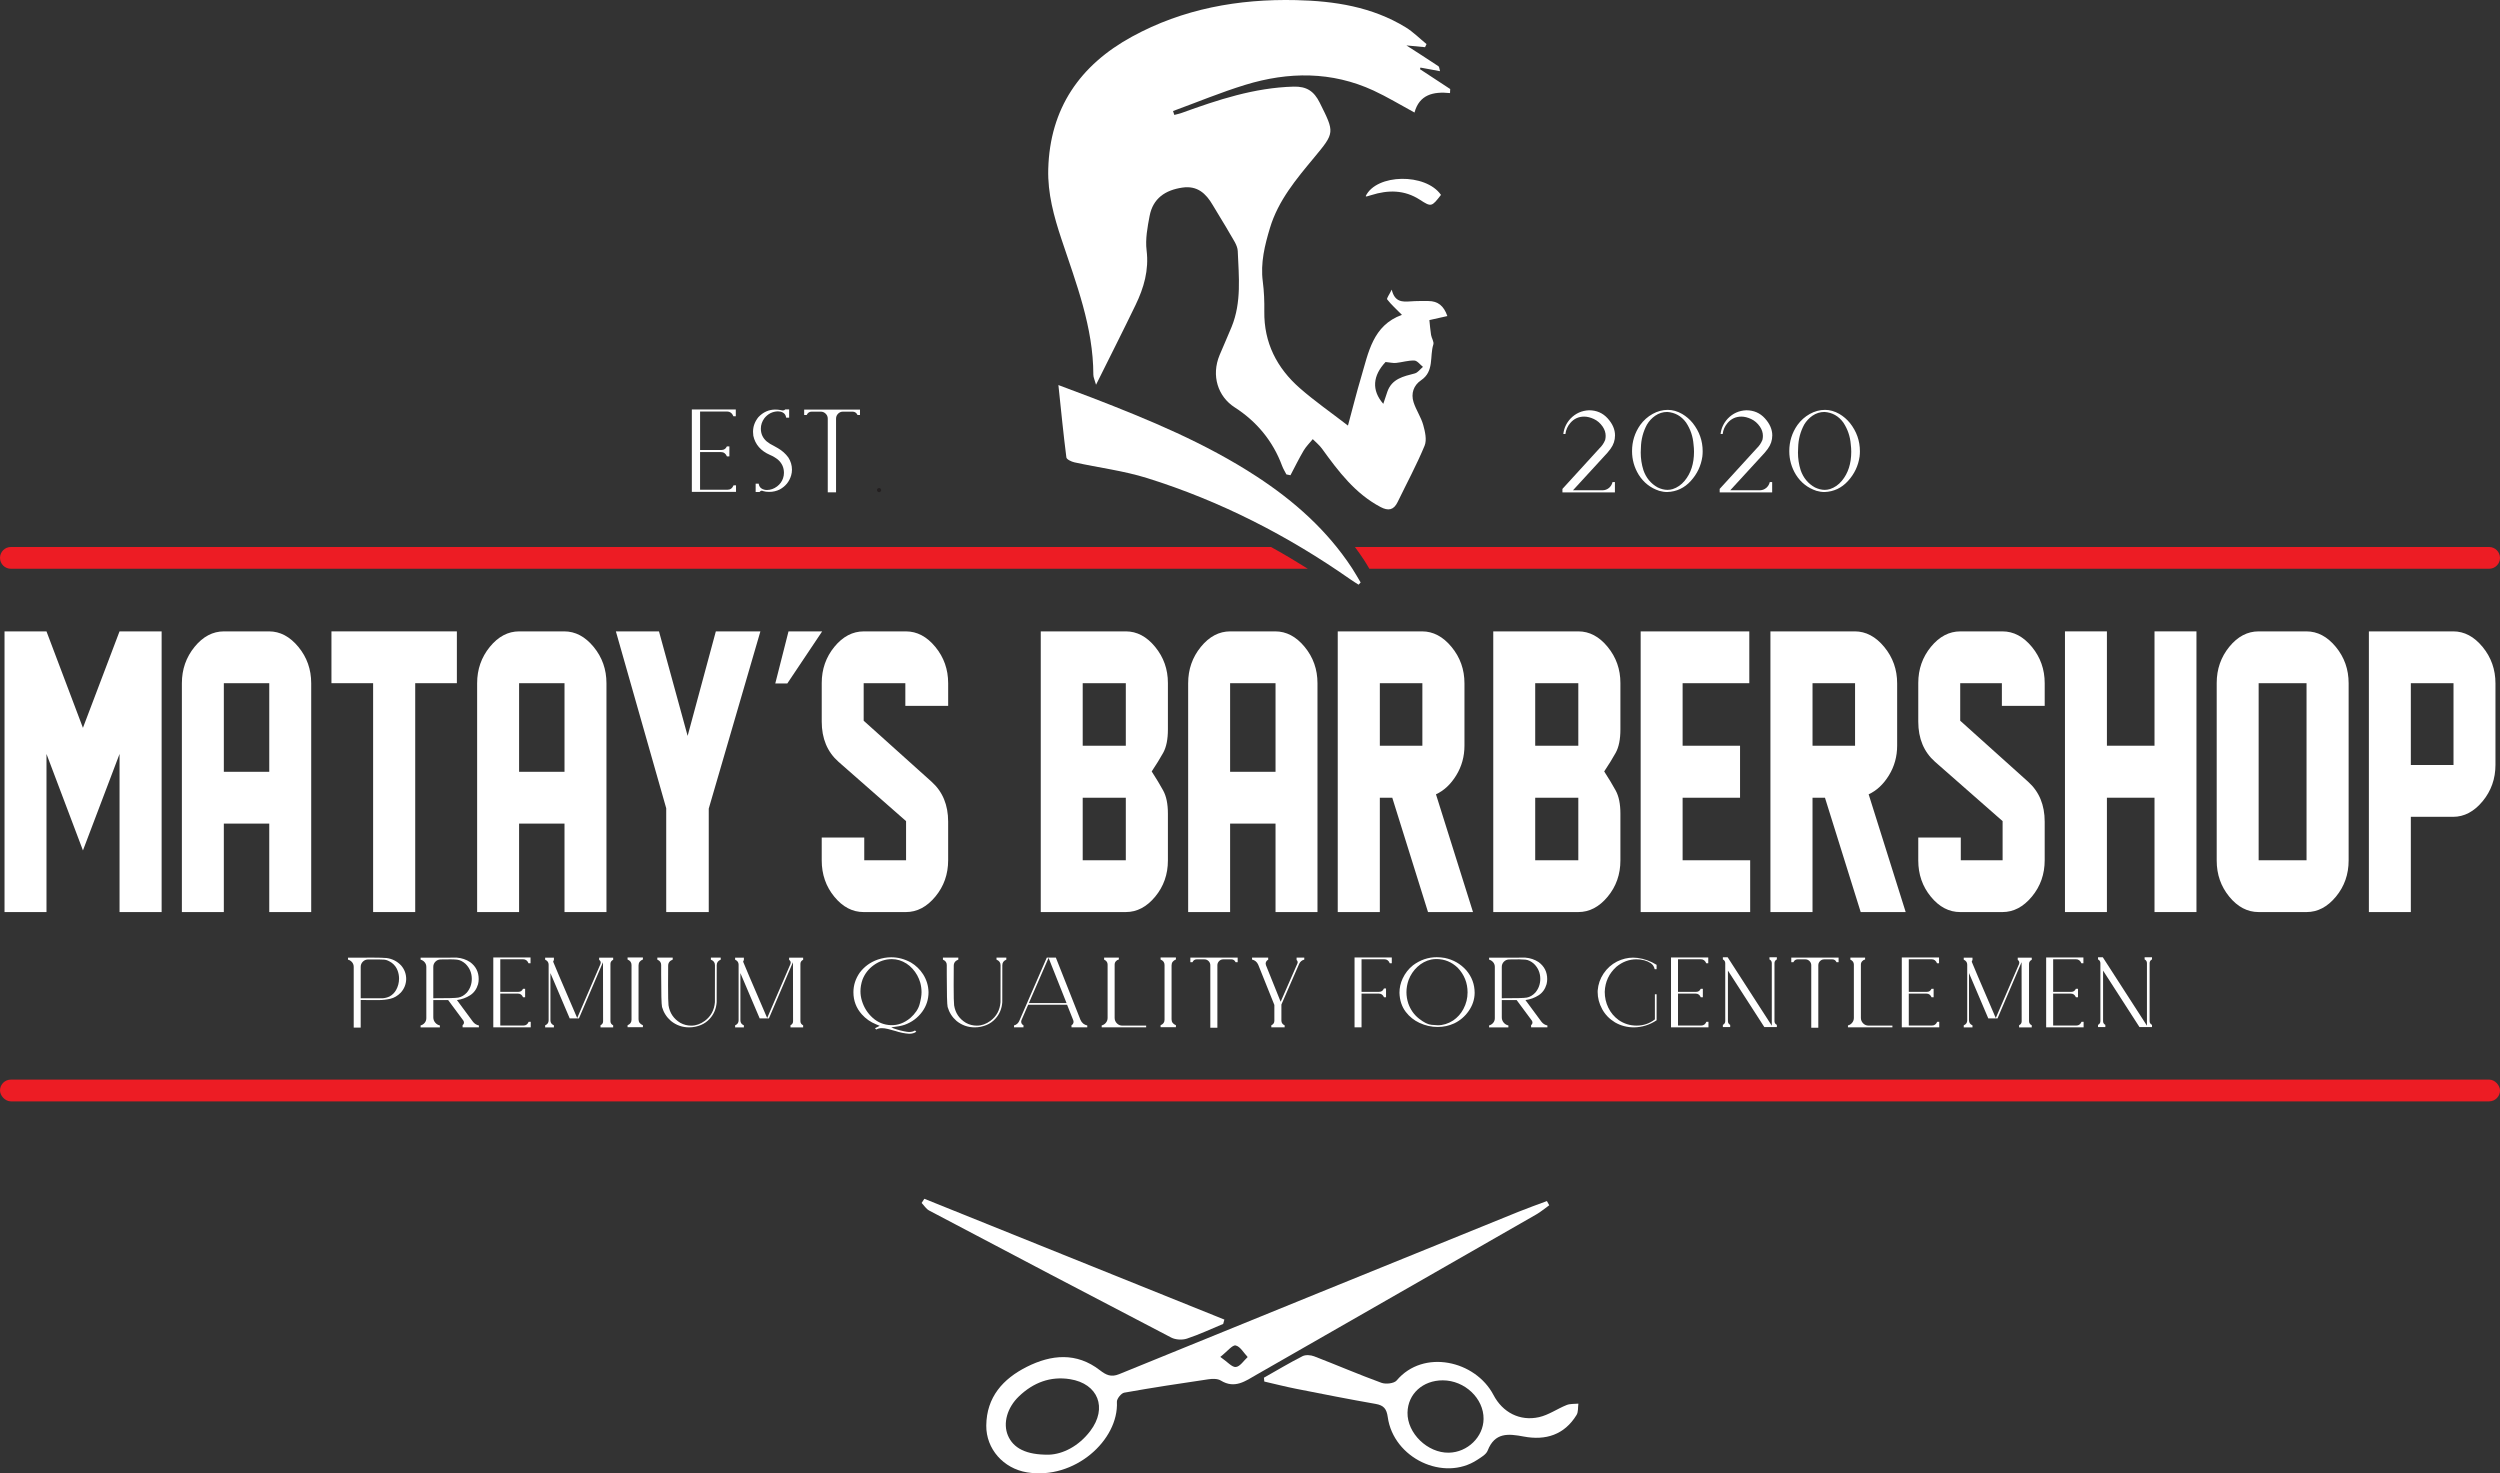 <?xml version="1.0" encoding="UTF-8"?><svg id="Layer_2" xmlns="http://www.w3.org/2000/svg" width="204.899" height="120.754" viewBox="0 0 204.899 120.754"><rect x="0" y="0" width="204.899" height="120.754" fill="#333333" stroke="none"/><g id="Laag_1"><path d="m126.975,98.783c-.357.255-.696.543-1.075.76-7.63,4.376-15.265,8.743-22.897,13.115-.925.53-1.798,1.199-2.95.489-.265-.163-.691-.149-1.025-.1-2.3.338-4.6.687-6.888,1.096-.246.044-.612.502-.599.751.161,3.136-3.472,6.418-7.369,5.779-1.931-.317-3.356-1.917-3.337-3.839.024-2.336,1.376-3.828,3.317-4.807,2.013-1.014,4.078-1.209,5.991.273.518.401.922.595,1.582.325,10.899-4.449,21.808-8.876,32.716-13.303.773-.314,1.562-.59,2.344-.884.064.115.127.23.191.344Zm-37.617,18.5c1.428-1.882.652-3.877-1.661-4.247-1.611-.258-3.009.286-4.176,1.398-.985.938-1.328,2.224-.914,3.212.433,1.034,1.484,1.607,3.372,1.578,1.121-.041,2.423-.681,3.379-1.941Zm11.934-5.245c.347-.037.647-.524.967-.815-.322-.338-.602-.861-.982-.949-.266-.062-.668.471-1.262.937.592.408.96.862,1.277.828Z" style="fill:#fff;"/><path d="m103.589,112.917c1.052-.595,2.09-1.217,3.166-1.765.254-.129.667-.098.949.01,1.845.71,3.662,1.495,5.518,2.172.358.131,1.037.058,1.248-.192,2.193-2.603,6.458-1.635,7.936,1.191.749,1.432,2.162,2.168,3.732,1.817.788-.177,1.498-.688,2.265-.995.289-.116.639-.08.961-.113-.045.313.002.682-.15.929-1.001,1.635-2.541,2.104-4.321,1.769-1.276-.24-2.378-.357-2.966,1.154-.122.314-.529.542-.844.75-2.756,1.821-6.872-.123-7.343-3.499-.094-.675-.325-.963-.988-1.08-2.187-.383-4.366-.813-6.544-1.244-.867-.172-1.724-.392-2.586-.59-.01-.105-.021-.21-.031-.315Zm11.77,2.857c-.03,1.696,1.645,3.321,3.388,3.288,1.531-.029,2.828-1.287,2.846-2.761.021-1.683-1.541-3.164-3.34-3.169-1.641-.004-2.867,1.115-2.893,2.641Z" style="fill:#fff;"/><path d="m100.347,108.151c-8.196-3.3-16.393-6.6-24.589-9.9-.074.115-.148.229-.222.344.205.211.373.492.62.622,6.604,3.486,13.212,6.963,19.837,10.409.355.185.901.214,1.284.088,1.013-.335,1.985-.795,2.974-1.205.032-.119.064-.239.097-.358Z" style="fill:#fff;"/><rect x="0" y="88.483" width="204.899" height="1.785" rx=".892" ry=".892" style="fill:#ed1c24;"/><path d="m105.434,38.887c-.119-.235-.263-.46-.353-.706-.752-2.039-2.096-3.646-3.884-4.793-1.38-.885-1.939-2.604-1.24-4.284.323-.776.672-1.542.989-2.321.819-2.012.586-4.121.5-6.203-.02-.474-.374-.95-.626-1.395-.454-.803-.957-1.578-1.422-2.375-.559-.959-1.266-1.614-2.491-1.435-1.403.205-2.41.883-2.685,2.324-.176.926-.36,1.903-.247,2.821.2,1.625-.224,3.068-.902,4.473-1.023,2.12-2.088,4.219-3.242,6.541-.112-.403-.22-.61-.22-.818-.006-3.911-1.407-7.492-2.615-11.12-.619-1.86-1.136-3.741-1.082-5.731.135-4.982,2.593-8.525,6.867-10.862C96.957.719,101.494-.098,106.22.009c3.159.072,6.229.545,8.983,2.226.621.379,1.146.915,1.715,1.378-.04.085-.08.17-.121.255-.547-.052-1.093-.104-1.528-.145.834.538,1.734,1.111,2.623,1.704.079.052.076.226.131.408-.584-.108-1.095-.202-1.605-.296-.012.044-.024.089-.036.133.825.542,1.651,1.084,2.476,1.626-.005.111-.01.221-.015.332-1.381-.143-2.517.132-2.911,1.594-1.175-.635-2.238-1.284-3.36-1.803-3.428-1.582-6.968-1.55-10.505-.468-2.006.614-3.952,1.426-5.926,2.148.035.107.07.213.104.32.204-.055.414-.096.613-.168,2.966-1.075,5.944-2.062,9.153-2.152,1.089-.03,1.684.375,2.154,1.318,1.222,2.455,1.251,2.438-.465,4.503-1.46,1.757-2.937,3.513-3.612,5.753-.43,1.428-.79,2.874-.59,4.403.106.806.135,1.628.124,2.442-.036,2.571,1.029,4.644,2.912,6.294,1.209,1.06,2.538,1.983,3.944,3.067.406-1.499.711-2.73,1.073-3.944.61-2.041.952-4.261,3.35-5.131-.476-.481-.881-.843-1.209-1.266-.063-.081.179-.399.373-.801.243,1.03.875,1.011,1.54.962.487-.036.979-.03,1.468-.028.772.003,1.261.39,1.551,1.232-.49.11-.941.211-1.473.33.046.423.074.823.138,1.217.043.267.256.564.186.782-.315.98.09,2.194-1.003,2.931-.617.416-.844,1.089-.618,1.799.204.641.612,1.22.792,1.865.152.544.309,1.227.112,1.703-.652,1.575-1.468,3.083-2.212,4.62-.319.659-.762.739-1.392.407-2.095-1.105-3.461-2.928-4.804-4.784-.21-.291-.502-.523-.757-.782-.252.31-.546.596-.747.936-.388.658-.724,1.347-1.081,2.023-.11-.023-.219-.045-.329-.068Zm8.127-9.218c-1.047,1.114-1.169,2.306-.187,3.43.124-.371.224-.687.334-.999.374-1.061,1.313-1.251,2.244-1.494.254-.066.45-.353.673-.538-.235-.183-.463-.508-.705-.518-.498-.021-1.002.144-1.507.196-.228.024-.465-.038-.851-.077Z" style="fill:#fff;"/><path d="m111.35,47.921c-.216-.139-.437-.271-.647-.418-5.148-3.606-10.69-6.445-16.69-8.321-1.931-.603-3.971-.852-5.956-1.289-.246-.054-.636-.24-.657-.403-.244-1.901-.43-3.809-.654-5.931,1.068.402,1.919.715,2.766,1.042,4.662,1.802,9.277,3.706,13.484,6.453,3.078,2.01,5.785,4.414,7.817,7.513.249.381.47.78.705,1.17-.056.061-.111.121-.167.182Z" style="fill:#fff;"/><path d="m118.102,15.974c-.764.984-.792,1.005-1.727.399-1.27-.823-2.604-.817-3.986-.382-.128.04-.257.079-.387.113-.019.005-.046-.02-.07-.031.881-1.838,4.916-1.903,6.17-.1Z" style="fill:#fff;"/><path d="m56.703,40.311v-6.753h3.602v.558h-.196c-.104-.257-.281-.387-.529-.387h-2.202v3.151h1.766c.196,0,.339-.098.431-.293h.205v.817h-.201c-.101-.235-.264-.352-.489-.352h-1.713v3.088h2.241c.235,0,.403-.12.504-.362h.201v.533h-3.621Z" style="fill:#fff;"/><path d="m62.246,40.326h-.313v-.685h.249c.026.189.109.325.25.406.124.075.264.113.421.113.3,0,.579-.098.837-.293.235-.176.398-.4.489-.671.049-.147.073-.293.073-.44,0-.434-.165-.796-.494-1.087-.199-.157-.414-.284-.646-.382-.757-.33-1.214-.853-1.37-1.571-.016-.108-.024-.215-.024-.323,0-.437.145-.837.435-1.199.391-.417.855-.626,1.39-.626.15,0,.302.015.455.044.059.019.117.029.176.029.075,0,.139-.029.191-.088h.313v.68h-.244c-.029-.203-.122-.344-.279-.426-.124-.062-.258-.093-.401-.093-.45.016-.819.204-1.106.563-.193.264-.289.55-.289.856,0,.421.16.77.48,1.047.173.14.364.26.572.357.121.065.236.13.348.196.339.196.623.449.851.759.199.31.299.644.299,1.003,0,.157-.021.31-.064.46-.15.516-.462.902-.935,1.16-.268.134-.558.2-.871.2-.189,0-.344-.02-.465-.059-.062-.026-.111-.039-.147-.039-.056,0-.116.036-.181.108Z" style="fill:#fff;"/><path d="m67.843,40.35v-6.038c0-.157-.056-.291-.169-.404-.113-.113-.247-.169-.404-.169h-.749c-.183,0-.318.091-.406.274h-.206v-.441h4.575v.441h-.201c-.088-.183-.224-.274-.406-.274h-.788c-.157,0-.29.056-.401.169-.111.112-.166.247-.166.404v6.038h-.68Z" style="fill:#fff;"/><path d="m72.05,39.998c.045,0,.086.017.12.051.034.034.051.075.051.12s-.017.086-.051.12c-.034.034-.074.052-.12.052-.046,0-.086-.017-.12-.052-.034-.034-.051-.074-.051-.12s.017-.086.051-.12c.034-.034.074-.051.12-.051Z" style="fill:#231f20;"/><path d="m128.056,40.36v-.289l3.029-3.318c.212-.202.37-.436.475-.7.026-.111.039-.218.039-.323,0-.268-.082-.522-.245-.763-.196-.284-.436-.492-.719-.624-.284-.132-.55-.198-.798-.198-.457,0-.834.173-1.131.518-.228.264-.364.568-.406.91h-.171c.052-.473.248-.894.587-1.262.414-.431.92-.659,1.517-.685.62,0,1.131.222,1.532.666.401.444.602.909.602,1.394,0,.401-.124.77-.372,1.106-.157.212-.326.411-.509.597-.858.93-1.712,1.861-2.564,2.794h2.413c.202,0,.379-.063.531-.189.152-.125.25-.286.296-.482h.196v.847h-4.301Z" style="fill:#fff;"/><path d="m135.988,40.228c-.714-.235-1.276-.675-1.683-1.321-.362-.594-.543-1.238-.543-1.933,0-.789.223-1.504.67-2.143.278-.382.616-.683,1.016-.905.399-.222.815-.333,1.245-.333.395,0,.786.111,1.174.333.333.196.621.444.866.744.545.689.817,1.458.817,2.31,0,.143-.008.289-.025.436-.108.757-.423,1.424-.947,2.001-.523.578-1.167.881-1.931.91-.215,0-.435-.033-.66-.098Zm1.106-.142c.378-.124.705-.35.978-.68.512-.617.768-1.411.768-2.383,0-.196-.013-.395-.039-.597-.049-.656-.253-1.254-.612-1.796-.388-.532-.902-.821-1.542-.866-.359,0-.69.104-.993.313-.274.192-.498.434-.671.724-.313.58-.478,1.208-.494,1.884-.01.137-.015.274-.015.411,0,.493.073.972.22,1.439.215.626.605,1.098,1.169,1.414.281.134.548.2.803.2.147,0,.289-.021.426-.064Z" style="fill:#fff;"/><path d="m140.944,40.36v-.289l3.029-3.318c.212-.202.37-.436.475-.7.026-.111.039-.218.039-.323,0-.268-.082-.522-.245-.763-.196-.284-.435-.492-.719-.624-.284-.132-.55-.198-.798-.198-.457,0-.833.173-1.13.518-.229.264-.364.568-.406.91h-.171c.052-.473.248-.894.587-1.262.414-.431.92-.659,1.517-.685.62,0,1.131.222,1.532.666s.602.909.602,1.394c0,.401-.124.77-.372,1.106-.157.212-.326.411-.509.597-.858.93-1.713,1.861-2.564,2.794h2.412c.203,0,.38-.063.531-.189.152-.125.25-.286.296-.482h.196v.847h-4.301Z" style="fill:#fff;"/><path d="m148.875,40.228c-.714-.235-1.276-.675-1.683-1.321-.362-.594-.543-1.238-.543-1.933,0-.789.223-1.504.67-2.143.278-.382.616-.683,1.016-.905.399-.222.815-.333,1.245-.333.395,0,.786.111,1.174.333.333.196.621.444.866.744.545.689.817,1.458.817,2.31,0,.143-.008.289-.025.436-.108.757-.423,1.424-.947,2.001-.523.578-1.167.881-1.931.91-.215,0-.435-.033-.66-.098Zm1.106-.142c.378-.124.705-.35.978-.68.512-.617.768-1.411.768-2.383,0-.196-.013-.395-.039-.597-.049-.656-.253-1.254-.612-1.796-.388-.532-.902-.821-1.542-.866-.359,0-.69.104-.993.313-.274.192-.498.434-.671.724-.313.58-.478,1.208-.494,1.884-.01.137-.015.274-.015.411,0,.493.073.972.22,1.439.215.626.605,1.098,1.169,1.414.281.134.548.2.803.2.147,0,.289-.021.426-.064Z" style="fill:#fff;"/><path d="m.892,44.831C.4,44.831,0,45.231,0,45.724s.4.892.892.892h106.3c-.999-.625-2.004-1.225-3.021-1.785H.892Z" style="fill:#ed1c24;"/><path d="m204.006,44.831h-92.957c.263.356.516.717.757,1.085.15.229.288.464.426.7h91.774c.493,0,.892-.4.892-.892s-.4-.892-.892-.892Z" style="fill:#ed1c24;"/><path d="m28.99,84.222v-4.976c0-.144-.043-.27-.131-.378s-.2-.179-.338-.216v-.162c.971,0,1.671-.001,2.103-.004.431,0,.784.011,1.058.033.467.061.866.264,1.194.61.277.321.415.694.415,1.119-.011.423-.159.792-.444,1.107-.26.265-.545.433-.857.504s-.615.106-.91.106l-1.518-.004v2.26h-.572Zm2.368-2.405c.199-.014.387-.062.564-.145.232-.125.413-.303.543-.535.16-.288.241-.599.241-.933,0-.218-.037-.431-.112-.639-.097-.266-.257-.482-.481-.651-.23-.157-.431-.245-.606-.261-.174-.017-.619-.022-1.335-.017-.171.003-.316.063-.433.181-.118.117-.176.26-.176.429v2.571c1.073.008,1.671.008,1.796,0Z" style="fill:#fff;"/><path d="m37.914,84.202v-.186c.075-.052.112-.123.112-.211,0-.055-.017-.108-.05-.158l-1.248-1.684h-1.215v1.414c0,.163.05.307.151.43.101.123.23.203.388.238v.158h-1.58v-.158c.136-.036.248-.108.336-.216.088-.108.133-.234.133-.377v-4.205c0-.144-.044-.27-.133-.378-.088-.108-.201-.179-.336-.216v-.162c1.883-.005,2.874-.007,2.974-.004.401.033.762.155,1.082.365.47.345.705.81.705,1.393,0,.139-.017.277-.05.415-.119.407-.338.712-.657.916s-.678.335-1.076.39l1.311,1.775c.127.163.29.265.489.307v.153h-1.335Zm-.357-2.439c.26-.05.495-.186.705-.41.271-.323.406-.698.406-1.124,0-.484-.173-.896-.518-1.236-.227-.199-.457-.313-.691-.34-.234-.028-.68-.033-1.338-.017-.171.003-.316.063-.433.181-.118.117-.176.26-.176.429v2.571c1.145.003,1.826-.015,2.045-.054Z" style="fill:#fff;"/><path d="m40.43,84.198v-5.723h3.053v.473h-.166c-.088-.218-.238-.328-.448-.328h-1.866v2.671h1.497c.166,0,.287-.083.365-.249h.174v.693h-.17c-.086-.199-.224-.299-.415-.299h-1.452v2.617h1.899c.199,0,.341-.102.427-.307h.17v.452h-3.069Z" style="fill:#fff;"/><path d="m49.218,84.202v-.174c.141-.069.211-.175.211-.319l-.008-4.848-1.97,4.604h-.759l-1.58-3.712v3.878c0,.188.095.323.286.406v.166h-.718v-.166c.191-.083.286-.218.286-.406v-4.57c0-.185-.096-.321-.286-.407v-.166h.718v.203c-.039.039-.058.084-.058.137,0,.028.655,1.563,1.966,4.608l1.908-4.425c.014-.036.021-.072.021-.108,0-.097-.043-.174-.129-.232v-.182h1.149v.174c-.149.072-.224.184-.224.336v4.694c0,.152.075.266.224.34v.17h-1.037Z" style="fill:#fff;"/><path d="m51.435,84.193v-.166c.216-.088.324-.238.324-.448v-4.492c0-.207-.108-.355-.324-.444v-.17h1.257v.166c-.238.094-.357.254-.357.481v4.425c0,.227.119.387.357.481v.166h-1.257Z" style="fill:#fff;"/><path d="m54.989,83.675c-.357-.309-.6-.691-.73-1.145-.047-.207-.07-1.102-.07-2.683v-.759c0-.202-.105-.347-.315-.435v-.166h1.261v.162c-.249.097-.373.263-.373.498-.005.625-.008,1.161-.008,1.609,0,.896.013,1.442.037,1.638.099.633.423,1.113.97,1.439.277.152.575.228.896.228.384,0,.753-.13,1.107-.39.5-.373.777-.883.829-1.53.003-.072.004-1.084.004-3.036,0-.213-.111-.364-.332-.452v-.166h.805v.166c-.218.088-.328.239-.328.452l-.004,3.044c-.039.523-.224.968-.556,1.335-.205.23-.448.404-.73.523-.312.13-.636.195-.97.195-.561,0-1.059-.175-1.493-.527Z" style="fill:#fff;"/><path d="m64.788,84.202v-.174c.141-.069.211-.175.211-.319l-.008-4.848-1.97,4.604h-.759l-1.58-3.712v3.878c0,.188.095.323.286.406v.166h-.718v-.166c.191-.083.286-.218.286-.406v-4.57c0-.185-.096-.321-.286-.407v-.166h.718v.203c-.039.039-.058.084-.058.137,0,.028.655,1.563,1.966,4.608l1.908-4.425c.014-.036.021-.072.021-.108,0-.097-.043-.174-.129-.232v-.182h1.149v.174c-.149.072-.224.184-.224.336v4.694c0,.152.075.266.224.34v.17h-1.037Z" style="fill:#fff;"/><path d="m73.355,84.492c-.199-.058-.39-.11-.574-.155-.184-.046-.355-.069-.512-.069-.183,0-.333.037-.452.112l-.104-.104c.025-.019.155-.086.39-.199l-.299-.124c-.456-.182-.846-.455-1.169-.817-.459-.514-.689-1.119-.689-1.812,0-.575.174-1.113.523-1.613.379-.498.867-.851,1.464-1.062.379-.127.75-.191,1.115-.191.55,0,1.087.143,1.609.427.412.246.746.571,1.004.974.282.448.428.935.44,1.46,0,.589-.17,1.12-.51,1.592-.368.506-.852.867-1.452,1.083-.254.086-.619.155-1.095.207.121.061.28.12.475.178s.386.107.575.145c.188.038.325.058.41.058.199,0,.362-.041.489-.125l.104.104c-.152.111-.347.166-.585.166-.365-.022-.75-.101-1.157-.236Zm1.257-1.058c.401-.359.654-.735.759-1.128s.158-.719.158-.979c0-.263-.035-.524-.104-.784-.124-.431-.337-.814-.637-1.147s-.663-.566-1.089-.699c-.196-.058-.397-.087-.601-.087-.528,0-1.022.163-1.48.489-.426.304-.734.698-.925,1.182-.113.326-.17.647-.17.962,0,.263.039.521.116.775.171.561.468,1.03.89,1.406.422.376.916.575,1.483.597.567.022,1.1-.174,1.601-.589Z" style="fill:#fff;"/><path d="m78.397,83.675c-.357-.309-.6-.691-.73-1.145-.047-.207-.07-1.102-.07-2.683v-.759c0-.202-.105-.347-.315-.435v-.166h1.261v.162c-.249.097-.373.263-.373.498-.005.625-.008,1.161-.008,1.609,0,.896.013,1.442.037,1.638.099.633.423,1.113.97,1.439.277.152.575.228.896.228.384,0,.753-.13,1.107-.39.5-.373.777-.883.829-1.53.003-.072.004-1.084.004-3.036,0-.213-.111-.364-.332-.452v-.166h.805v.166c-.218.088-.328.239-.328.452l-.004,3.044c-.039.523-.224.968-.556,1.335-.205.23-.448.404-.73.523-.312.13-.636.195-.97.195-.561,0-1.059-.175-1.493-.527Z" style="fill:#fff;"/><path d="m87.819,84.202v-.178c.047-.022.086-.055.116-.1.036-.058.054-.118.054-.178,0-.038-.007-.077-.021-.116l-.51-1.282h-3.189l-.543,1.253c-.019.044-.029.088-.029.133,0,.135.062.234.187.294v.174h-.776v-.158c.196-.05.339-.17.427-.361l2.26-5.197h.743l2.015,5.097c.108.252.294.407.56.465v.153h-1.294Zm-1.879-5.694l-1.613,3.703h3.086c-.058-.133-.549-1.367-1.472-3.703Z" style="fill:#fff;"/><path d="m90.294,84.202v-.158c.141-.036.257-.11.348-.224.091-.113.137-.245.137-.394v-4.367c0-.185-.095-.321-.286-.407v-.166h1.207v.154c-.099.022-.182.072-.247.149s-.097.167-.097.27v4.367c0,.174.061.323.184.448.123.124.272.186.446.186h1.953v.141h-3.646Z" style="fill:#fff;"/><path d="m95.121,84.193v-.166c.216-.088.324-.238.324-.448v-4.492c0-.207-.108-.355-.324-.444v-.17h1.257v.166c-.238.094-.357.254-.357.481v4.425c0,.227.119.387.357.481v.166h-1.257Z" style="fill:#fff;"/><path d="m99.197,84.231v-5.118c0-.133-.048-.247-.143-.342-.096-.095-.209-.143-.342-.143h-.634c-.155,0-.27.077-.344.232h-.174v-.373h3.878v.373h-.17c-.075-.155-.189-.232-.344-.232h-.668c-.133,0-.246.048-.34.143-.094.096-.141.209-.141.342v5.118h-.577Z" style="fill:#fff;"/><path d="m104.197,84.202v-.17c.166-.077.249-.199.249-.365v-1.302l-1.323-3.297c-.099-.227-.268-.368-.506-.423v-.158h1.323v.174c-.061.028-.109.068-.145.12-.041.064-.062.13-.062.199,0,.041.009.084.025.129l1.203,2.994,1.377-3.143c.013-.033.021-.066.021-.1,0-.069-.03-.13-.091-.182v-.191h.63v.162c-.194.05-.334.166-.419.348l-1.456,3.334v1.319c0,.174.088.303.266.386v.166h-1.091Z" style="fill:#fff;"/><path d="m111.018,84.198v-5.723h3.053v.473h-.166c-.088-.218-.236-.328-.444-.328h-1.87v2.671h1.443c.182,0,.314-.093.394-.278h.17v.722h-.166c-.086-.199-.225-.299-.419-.299h-1.422v2.762h-.572Z" style="fill:#fff;"/><path d="m116.342,83.836c-.451-.21-.825-.51-1.124-.9-.326-.426-.499-.949-.518-1.568,0-.406.087-.796.261-1.169.199-.428.481-.789.846-1.083.597-.442,1.247-.664,1.949-.664.216,0,.438.021.668.062.699.147,1.285.485,1.758,1.016.453.536.68,1.153.68,1.85-.005.534-.173,1.034-.502,1.501-.307.437-.701.77-1.182 1-.428.194-.875.29-1.339.29-.523,0-1.021-.112-1.497-.336Zm2.754-.195c.359-.243.641-.559.846-.946.227-.428.34-.88.34-1.356,0-.782-.27-1.457-.809-2.024-.495-.47-1.073-.708-1.734-.713-.149,0-.296.013-.439.041-.429.097-.805.296-1.128.597-.324.301-.564.659-.722,1.074-.119.335-.178.669-.178,1.004,0,.309.051.621.153.933.18.506.47.916.871,1.232s.742.485,1.024.51.456.037.523.037c.429,0,.846-.13,1.253-.39Z" style="fill:#fff;"/><path d="m125.487,84.202v-.186c.075-.052.112-.123.112-.211,0-.055-.017-.108-.05-.158l-1.248-1.684h-1.215v1.414c0,.163.05.307.152.43.101.123.23.203.388.238v.158h-1.58v-.158c.135-.036.247-.108.336-.216s.133-.234.133-.377v-4.205c0-.144-.044-.27-.133-.378s-.2-.179-.336-.216v-.162c1.883-.005,2.874-.007,2.973-.004.401.033.762.155,1.083.365.47.345.705.81.705,1.393,0,.139-.016.277-.05.415-.119.407-.338.712-.657.916s-.678.335-1.076.39l1.311,1.775c.127.163.29.265.489.307v.153h-1.335Zm-.357-2.439c.26-.05.495-.186.705-.41.271-.323.406-.698.406-1.124,0-.484-.173-.896-.518-1.236-.227-.199-.457-.313-.69-.34s-.68-.033-1.337-.017c-.172.003-.316.063-.434.181-.117.117-.176.26-.176.429v2.571c1.145.003,1.827-.015,2.045-.054Z" style="fill:#fff;"/><path d="m132.361,83.791c-.456-.276-.807-.639-1.051-1.089s-.367-.916-.367-1.4c0-.044.001-.087.004-.128.038-.503.2-.966.483-1.387.283-.421.65-.749,1.101-.981.437-.213.876-.319,1.319-.319.114,0,.225.007.336.021.558.066,1.088.256,1.588.568v.357h-.157c-.05-.218-.156-.382-.319-.489-.326-.213-.719-.319-1.178-.319-.594,0-1.139.202-1.634.605-.611.548-.932,1.233-.962,2.057,0,.467.098.903.295,1.308.196.405.48.742.85,1.01.439.301.929.452,1.468.452.564,0,1.063-.17,1.497-.51v-2.057h.141v2.127l-.021.017c-.559.368-1.168.557-1.829.568-.567,0-1.088-.137-1.564-.411Z" style="fill:#fff;"/><path d="m136.955,84.198v-5.723h3.053v.473h-.166c-.088-.218-.238-.328-.448-.328h-1.866v2.671h1.497c.166,0,.287-.083.365-.249h.174v.693h-.17c-.086-.199-.224-.299-.415-.299h-1.451v2.617h1.899c.199,0,.341-.102.427-.307h.17v.452h-3.069Z" style="fill:#fff;"/><path d="m144.602,84.177l-2.982-4.628v4.152c0,.13.062.23.186.298v.178h-.601v-.178c.13-.069.195-.171.195-.307v-4.749c0-.138-.065-.242-.195-.311v-.174h.394l3.616,5.607v-5.13c0-.133-.064-.234-.191-.303v-.174h.606v.174c-.13.069-.195.172-.195.307v4.757c0,.133.065.234.195.303v.178h-1.029Z" style="fill:#fff;"/><path d="m148.45,84.231v-5.118c0-.133-.048-.247-.143-.342-.095-.095-.209-.143-.342-.143h-.635c-.154,0-.269.077-.344.232h-.174v-.373h3.878v.373h-.17c-.075-.155-.189-.232-.344-.232h-.668c-.132,0-.246.048-.34.143-.094.096-.141.209-.141.342v5.118h-.577Z" style="fill:#fff;"/><path d="m155.87,84.198v-5.723h3.053v.473h-.166c-.088-.218-.238-.328-.448-.328h-1.866v2.671h1.497c.166,0,.287-.083.365-.249h.174v.693h-.17c-.086-.199-.224-.299-.415-.299h-1.451v2.617h1.899c.199,0,.341-.102.427-.307h.17v.452h-3.069Z" style="fill:#fff;"/><path d="m151.457,84.202v-.158c.141-.036.257-.11.348-.224.091-.113.137-.245.137-.394v-4.367c0-.185-.096-.321-.286-.407v-.166h1.207v.154c-.1.022-.182.072-.247.149-.065.077-.098.167-.098.27v4.367c0,.174.061.323.184.448.123.124.272.186.446.186h1.953v.141h-3.645Z" style="fill:#fff;"/><path d="m165.484,84.202v-.174c.141-.069.211-.175.211-.319l-.008-4.848-1.97,4.604h-.759l-1.58-3.712v3.878c0,.188.096.323.286.406v.166h-.717v-.166c.191-.083.286-.218.286-.406v-4.57c0-.185-.096-.321-.286-.407v-.166h.717v.203c-.038.039-.058.084-.058.137,0,.028.655,1.563,1.966,4.608l1.908-4.425c.013-.036.021-.072.021-.108,0-.097-.043-.174-.128-.232v-.182h1.149v.174c-.149.072-.224.184-.224.336v4.694c0,.152.075.266.224.34v.17h-1.037Z" style="fill:#fff;"/><path d="m167.702,84.198v-5.723h3.053v.473h-.166c-.088-.218-.238-.328-.448-.328h-1.866v2.671h1.497c.166,0,.287-.083.365-.249h.174v.693h-.17c-.086-.199-.224-.299-.415-.299h-1.451v2.617h1.899c.199,0,.341-.102.427-.307h.17v.452h-3.069Z" style="fill:#fff;"/><path d="m175.349,84.177l-2.982-4.628v4.152c0,.13.062.23.186.298v.178h-.601v-.178c.13-.069.195-.171.195-.307v-4.749c0-.138-.065-.242-.195-.311v-.174h.394l3.616,5.607v-5.13c0-.133-.064-.234-.191-.303v-.174h.606v.174c-.13.069-.195.172-.195.307v4.757c0,.133.065.234.195.303v.178h-1.029Z" style="fill:#fff;"/><path d="m13.248,74.752h-3.45v-12.959l-3,7.908-2.988-7.908v12.959H.371v-23.005h3.438l2.988,7.907,3-7.907h3.45v23.005Z" style="fill:#fff;"/><path d="m14.907,55.994c0-1.132.346-2.123,1.037-2.973.691-.849,1.496-1.274,2.413-1.274h3.687c.909,0,1.713.424,2.413,1.274.699.849,1.049,1.841,1.049,2.973v18.758h-3.438v-7.248h-3.723v7.248h-3.438v-18.758Zm3.438,7.263h3.723v-7.263h-3.723v7.263Z" style="fill:#fff;"/><path d="m37.446,55.994h-3.415v18.758h-3.45v-18.758h-3.415v-4.247h10.279v4.247Z" style="fill:#fff;"/><path d="m39.106,55.994c0-1.132.346-2.123,1.037-2.973.691-.849,1.496-1.274,2.413-1.274h3.687c.909,0,1.713.424,2.413,1.274.699.849,1.049,1.841,1.049,2.973v18.758h-3.438v-7.248h-3.723v7.248h-3.438v-18.758Zm3.438,7.263h3.723v-7.263h-3.723v7.263Z" style="fill:#fff;"/><path d="m58.089,66.274v8.478h-3.486v-8.508l-4.126-14.497h3.533l2.348,8.566,2.312-8.566h3.652l-4.233,14.526Z" style="fill:#fff;"/><path d="m70.799,51.748h3.45c.909,0,1.713.424,2.413,1.274.699.849,1.049,1.841,1.049,2.973v1.86h-3.51v-1.86h-3.415v3.075l5.573,5.008c.901.81,1.351,1.899,1.351,3.265v3.163c0,1.142-.349,2.135-1.049,2.98-.7.845-1.504,1.267-2.413,1.267h-3.462c-.917,0-1.719-.42-2.407-1.26-.688-.839-1.031-1.83-1.031-2.972v-1.874h3.486v1.86h3.427v-3.207l-5.537-4.862c-.917-.81-1.375-1.909-1.375-3.295v-3.163c0-1.133.346-2.121,1.037-2.966.691-.844,1.496-1.266,2.413-1.266Z" style="fill:#fff;"/><path d="m92.271,74.752h-6.971v-23.005h6.971c.909,0,1.711.424,2.407,1.274s1.043,1.835,1.043,2.958v3.807c0,.81-.129,1.447-.385,1.911-.257.464-.571.974-.943,1.53.372.576.686,1.098.943,1.567s.385,1.099.385,1.889v3.837c0,1.142-.348,2.133-1.043,2.972-.696.84-1.498,1.26-2.407,1.26Zm-3.533-13.633h3.533v-5.125h-3.533v5.125Zm0,9.386h3.533v-5.125h-3.533v5.125Z" style="fill:#fff;"/><path d="m97.381,55.994c0-1.132.346-2.123,1.037-2.973.691-.849,1.496-1.274,2.413-1.274h3.687c.909,0,1.713.424,2.413,1.274.699.849,1.049,1.841,1.049,2.973v18.758h-3.438v-7.248h-3.723v7.248h-3.438v-18.758Zm3.438,7.263h3.723v-7.263h-3.723v7.263Z" style="fill:#fff;"/><path d="m117.039,74.752l-2.929-9.372h-1.019v9.372h-3.45v-23.005h6.912c.909,0,1.715.427,2.419,1.281.704.855,1.055,1.848,1.055,2.98v5.096c0,.898-.225,1.713-.676,2.446-.45.732-1.004,1.25-1.66,1.552l3.035,9.65h-3.687Zm-.462-13.633v-5.125h-3.486v5.125h3.486Z" style="fill:#fff;"/><path d="m129.358,74.752h-6.971v-23.005h6.971c.909,0,1.711.424,2.407,1.274s1.043,1.835,1.043,2.958v3.807c0,.81-.129,1.447-.385,1.911-.257.464-.571.974-.943,1.53.372.576.686,1.098.943,1.567s.385,1.099.385,1.889v3.837c0,1.142-.348,2.133-1.043,2.972-.696.84-1.498,1.26-2.407,1.26Zm-3.533-13.633h3.533v-5.125h-3.533v5.125Zm0,9.386h3.533v-5.125h-3.533v5.125Z" style="fill:#fff;"/><path d="m143.443,74.752h-8.975v-23.005h8.904v4.247h-5.466v5.125h4.707v4.261h-4.707v5.125h5.537v4.247Z" style="fill:#fff;"/><path d="m152.502,74.752l-2.929-9.372h-1.019v9.372h-3.45v-23.005h6.912c.909,0,1.715.427,2.419,1.281.704.855,1.055,1.848,1.055,2.98v5.096c0,.898-.225,1.713-.676,2.446-.45.732-1.004,1.25-1.66,1.552l3.035,9.65h-3.687Zm-.462-13.633v-5.125h-3.486v5.125h3.486Z" style="fill:#fff;"/><path d="m160.671,51.748h3.45c.909,0,1.713.424,2.413,1.274.699.849,1.049,1.841,1.049,2.973v1.86h-3.51v-1.86h-3.415v3.075l5.573,5.008c.901.81,1.351,1.899,1.351,3.265v3.163c0,1.142-.349,2.135-1.049,2.98-.7.845-1.504,1.267-2.413,1.267h-3.462c-.917,0-1.719-.42-2.407-1.26-.688-.839-1.031-1.83-1.031-2.972v-1.874h3.486v1.86h3.427v-3.207l-5.537-4.862c-.917-.81-1.375-1.909-1.375-3.295v-3.163c0-1.133.346-2.121,1.037-2.966.691-.844,1.496-1.266,2.413-1.266Z" style="fill:#fff;"/><path d="m180.021,74.752h-3.438v-9.372h-3.901v9.372h-3.438v-23.005h3.438v9.372h3.901v-9.372h3.438v23.005Z" style="fill:#fff;"/><path d="m189.043,74.752h-3.925c-.917,0-1.719-.42-2.407-1.26-.688-.839-1.031-1.825-1.031-2.958v-14.555c0-1.133.344-2.121,1.031-2.966.687-.844,1.49-1.266,2.407-1.266h3.913c.909,0,1.713.424,2.413,1.274s1.049,1.841,1.049,2.973v14.526c0,1.142-.348,2.133-1.043,2.972-.696.84-1.498,1.26-2.407,1.26Zm0-4.247v-14.512h-3.925v14.512h3.925Z" style="fill:#fff;"/><path d="m201.053,66.947h-3.462v7.805h-3.438v-23.005h6.912c.909,0,1.713.427,2.413,1.281.7.855,1.049,1.848,1.049,2.98v6.678c0,1.142-.352,2.138-1.055,2.987-.703.849-1.51,1.274-2.419,1.274Zm.036-4.247v-6.707h-3.498v6.707h3.498Z" style="fill:#fff;"/><polygon points="63.542 56.015 64.626 51.748 67.384 51.748 64.529 56.015 63.542 56.015" style="fill:#fff;"/></g></svg>